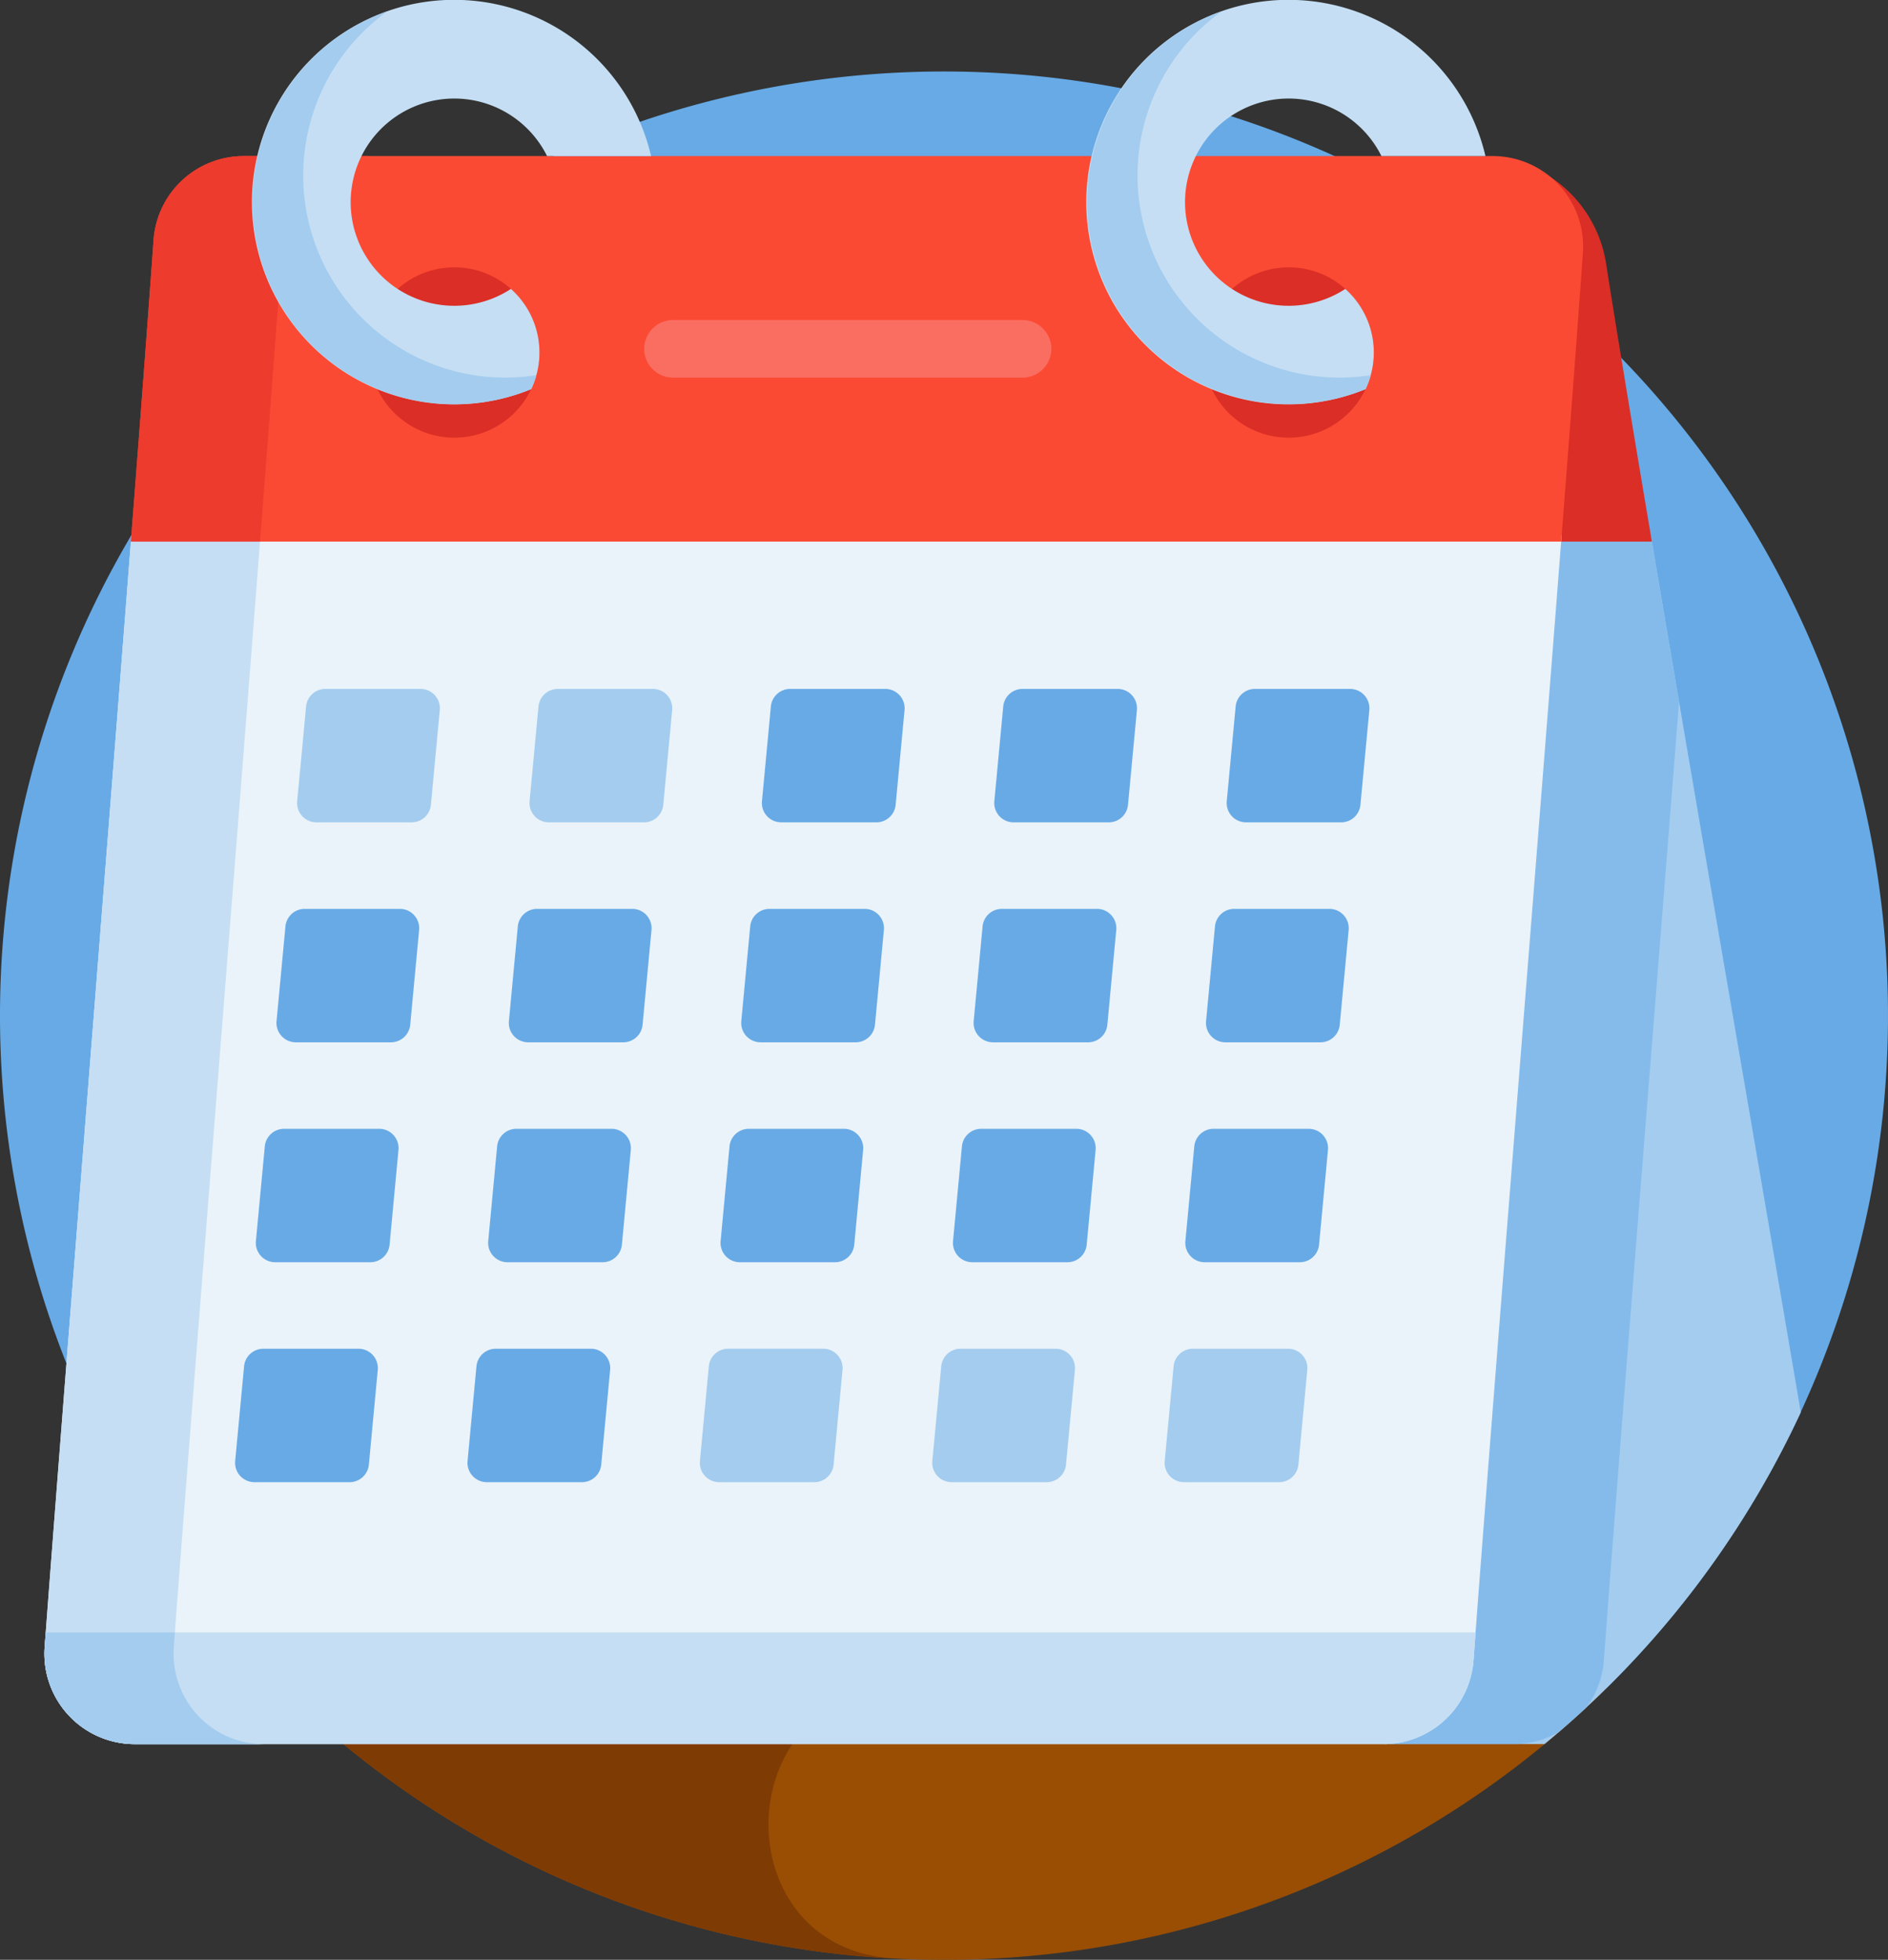 <svg xmlns="http://www.w3.org/2000/svg" width="175.452" height="182.101" viewBox="0 0 175.452 182.101"><rect x="0" y="0" width="175.452" height="182.101" fill="#333333" stroke="none"/><g id="calendar" transform="translate(-9.346)"><path id="Path_56549" data-name="Path 56549" d="M144.48,466.29a87.438,87.438,0,0,0,61.558-25.232H82.922A87.438,87.438,0,0,0,144.48,466.29Z" transform="translate(-47.408 -284.189)" fill="#994e04"></path><path id="Path_56550" data-name="Path 56550" d="M140.745,441.058H82.922a87.429,87.429,0,0,0,57.087,25.12C123.753,465.361,124.467,441.058,140.745,441.058Z" transform="translate(-47.408 -284.189)" fill="#7f3b04"></path><path id="Path_56551" data-name="Path 56551" d="M35.514,168.913H158.63a87.726,87.726,0,1,0-123.116,0Z" transform="translate(0 -12.044)" fill="#67aae6"></path><path id="Path_56552" data-name="Path 56552" d="M395.9,140.492h-8.7c-2.7,34.755-6.771,85.01-8.175,104.3a8.4,8.4,0,0,1-7.906,7.773v.014h14.868A88.035,88.035,0,0,0,409.8,221.757C405.77,198.05,400.085,165.307,395.9,140.492Z" transform="translate(-233.104 -90.524)" fill="#a3ccef"></path><path id="Path_56553" data-name="Path 56553" d="M387.309,251.463q1.3-1.12,2.566-2.288A8.353,8.353,0,0,0,391.5,244.8c1.209-16.618,4.4-56.2,6.984-89.072-.9-5.293-1.773-10.413-2.586-15.232h-8.7c-2.7,34.755-6.771,85.01-8.175,104.3a8.4,8.4,0,0,1-7.906,7.773v.014h12.472v-.014A8.369,8.369,0,0,0,387.309,251.463Z" transform="translate(-233.104 -90.525)" fill="#85bbeb"></path><path id="Path_56554" data-name="Path 56554" d="M411.892,78.383h8.784c-1.754-10.394-3.25-19.424-4.256-25.842a11.81,11.81,0,0,0-6.938-8.994,8.4,8.4,0,0,1,4.427,8C413.454,58.028,412.74,67.453,411.892,78.383Z" transform="translate(-257.822 -28.059)" fill="#db2e26"></path><path id="Path_56555" data-name="Path 56555" d="M29.037,139.49c-2.631,34.045-6.577,83.269-8.07,103.431a8.4,8.4,0,0,0,8.377,9.017H145.375a8.4,8.4,0,0,0,8.377-7.787c1.408-19.36,5.507-69.895,8.2-104.661Z" transform="translate(-7.472 -89.878)" fill="#eaf3f9"></path><path id="Path_56556" data-name="Path 56556" d="M32.968,242.921c1.492-20.162,5.439-69.386,8.07-103.431h-12c-2.631,34.045-6.577,83.269-8.07,103.431a8.4,8.4,0,0,0,8.377,9.017h12A8.4,8.4,0,0,1,32.968,242.921Z" transform="translate(-7.472 -89.878)" fill="#c5def3"></path><path id="Path_56557" data-name="Path 56557" d="M170.1,40.771H54.027a8.4,8.4,0,0,0-8.379,7.81c-.455,6.47-1.206,16.385-2.106,28.014H176.461c.848-10.931,1.562-20.355,2.017-26.836A8.4,8.4,0,0,0,170.1,40.771Z" transform="translate(-22.034 -26.27)" fill="#fb4a34"></path><path id="Path_56558" data-name="Path 56558" d="M66.032,40.771H54.027a8.4,8.4,0,0,0-8.379,7.81c-.455,6.47-1.206,16.385-2.106,28.014H55.548c.9-11.629,1.65-21.545,2.106-28.014A8.4,8.4,0,0,1,66.032,40.771Z" transform="translate(-22.034 -26.27)" fill="#ed3b2e"></path><circle id="Ellipse_217" data-name="Ellipse 217" cx="7.915" cy="7.915" r="7.915" transform="translate(43.65 24.839)" fill="#db2e26"></circle><path id="Path_56559" data-name="Path 56559" d="M101.164,36.156a7.915,7.915,0,0,0-1.883-9.311A9.628,9.628,0,1,1,102.637,14.5h9.668a18.794,18.794,0,1,0-11.141,21.655Z" transform="translate(-42.453)" fill="#c5def3"></path><circle id="Ellipse_218" data-name="Ellipse 218" cx="7.915" cy="7.915" r="7.915" transform="translate(121.187 24.839)" fill="#db2e26"></circle><path id="Path_56560" data-name="Path 56560" d="M319.169,36.156a7.915,7.915,0,0,0-1.883-9.311A9.628,9.628,0,1,1,320.642,14.5h9.668a18.794,18.794,0,1,0-11.141,21.655Z" transform="translate(-182.921)" fill="#c5def3"></path><path id="Path_56561" data-name="Path 56561" d="M212.833,88.964H180.349a2.673,2.673,0,0,1,0-5.346h32.485a2.673,2.673,0,1,1,0,5.346Z" transform="translate(-108.461 -53.878)" fill="#fa6e62"></path><path id="Path_56562" data-name="Path 56562" d="M21.068,426.464c-.035.468-.069.924-.1,1.364a8.4,8.4,0,0,0,8.377,9.017H145.375a8.4,8.4,0,0,0,8.377-7.787c.059-.811.123-1.678.191-2.594H21.068Z" transform="translate(-7.472 -274.786)" fill="#c5def3"></path><path id="Path_56563" data-name="Path 56563" d="M33.071,426.464h-12c-.013.178-.026.353-.039.528s-.027.362-.04.541c-.007.1-.015.2-.022.3a8.4,8.4,0,0,0,8.377,9.017h12a8.4,8.4,0,0,1-8.374-9.017C33,427.389,33.036,426.931,33.071,426.464Z" transform="translate(-7.474 -274.786)" fill="#a3ccef"></path><g id="Group_11199" data-name="Group 11199" transform="translate(31.192 64.013)"><path id="Path_56564" data-name="Path 56564" d="M93.045,237.44H84.2a1.8,1.8,0,0,0-1.788,1.628l-.828,8.807a1.8,1.8,0,0,0,1.788,1.964h8.846a1.8,1.8,0,0,0,1.788-1.628l.828-8.807A1.8,1.8,0,0,0,93.045,237.44Z" transform="translate(-77.731 -217.004)" fill="#67aae6"></path><path id="Path_56565" data-name="Path 56565" d="M87.642,294.9H78.8a1.8,1.8,0,0,0-1.788,1.628l-.828,8.807a1.8,1.8,0,0,0,1.788,1.964h8.846a1.8,1.8,0,0,0,1.788-1.628l.828-8.807A1.8,1.8,0,0,0,87.642,294.9Z" transform="translate(-74.249 -254.027)" fill="#67aae6"></path><path id="Path_56566" data-name="Path 56566" d="M153.763,237.44h-8.846a1.8,1.8,0,0,0-1.788,1.628l-.828,8.807a1.8,1.8,0,0,0,1.788,1.964h8.846a1.8,1.8,0,0,0,1.788-1.628l.828-8.807A1.8,1.8,0,0,0,153.763,237.44Z" transform="translate(-116.854 -217.004)" fill="#67aae6"></path><path id="Path_56567" data-name="Path 56567" d="M148.359,294.9h-8.846a1.8,1.8,0,0,0-1.788,1.628l-.828,8.807a1.8,1.8,0,0,0,1.788,1.964h8.846a1.8,1.8,0,0,0,1.788-1.628l.828-8.807A1.8,1.8,0,0,0,148.359,294.9Z" transform="translate(-113.372 -254.027)" fill="#67aae6"></path><path id="Path_56568" data-name="Path 56568" d="M219.884,179.981h-8.846a1.8,1.8,0,0,0-1.788,1.628l-.828,8.807a1.8,1.8,0,0,0,1.788,1.964h8.846a1.8,1.8,0,0,0,1.788-1.628l.828-8.807A1.8,1.8,0,0,0,219.884,179.981Z" transform="translate(-159.458 -179.981)" fill="#67aae6"></path><path id="Path_56569" data-name="Path 56569" d="M214.482,237.44h-8.846a1.8,1.8,0,0,0-1.788,1.628l-.828,8.807a1.8,1.8,0,0,0,1.788,1.964h8.846a1.8,1.8,0,0,0,1.788-1.628l.828-8.807A1.8,1.8,0,0,0,214.482,237.44Z" transform="translate(-155.977 -217.004)" fill="#67aae6"></path><path id="Path_56570" data-name="Path 56570" d="M209.078,294.9h-8.846a1.8,1.8,0,0,0-1.788,1.628l-.828,8.807A1.8,1.8,0,0,0,199.4,307.3h8.846a1.8,1.8,0,0,0,1.788-1.628l.828-8.807A1.8,1.8,0,0,0,209.078,294.9Z" transform="translate(-152.495 -254.027)" fill="#67aae6"></path><path id="Path_56571" data-name="Path 56571" d="M280.6,179.981h-8.846a1.8,1.8,0,0,0-1.788,1.628l-.828,8.807a1.8,1.8,0,0,0,1.788,1.964h8.846a1.8,1.8,0,0,0,1.788-1.628l.828-8.807A1.8,1.8,0,0,0,280.6,179.981Z" transform="translate(-198.581 -179.981)" fill="#67aae6"></path><path id="Path_56572" data-name="Path 56572" d="M275.2,237.44h-8.846a1.8,1.8,0,0,0-1.788,1.628l-.828,8.808a1.8,1.8,0,0,0,1.788,1.964h8.846a1.8,1.8,0,0,0,1.788-1.628l.828-8.807A1.8,1.8,0,0,0,275.2,237.44Z" transform="translate(-195.1 -217.004)" fill="#67aae6"></path><path id="Path_56573" data-name="Path 56573" d="M269.8,294.9h-8.846a1.8,1.8,0,0,0-1.788,1.628l-.828,8.807a1.8,1.8,0,0,0,1.788,1.964h8.846a1.8,1.8,0,0,0,1.788-1.628l.828-8.807A1.8,1.8,0,0,0,269.8,294.9Z" transform="translate(-191.619 -254.027)" fill="#67aae6"></path><path id="Path_56574" data-name="Path 56574" d="M82.239,352.358H73.393a1.8,1.8,0,0,0-1.788,1.628l-.828,8.807a1.8,1.8,0,0,0,1.788,1.964h8.846A1.8,1.8,0,0,0,83.2,363.13l.828-8.807A1.8,1.8,0,0,0,82.239,352.358Z" transform="translate(-70.768 -291.049)" fill="#67aae6"></path><path id="Path_56575" data-name="Path 56575" d="M142.957,352.358h-8.846a1.8,1.8,0,0,0-1.788,1.628l-.828,8.807a1.8,1.8,0,0,0,1.788,1.964h8.846a1.8,1.8,0,0,0,1.788-1.628l.828-8.807A1.8,1.8,0,0,0,142.957,352.358Z" transform="translate(-109.891 -291.049)" fill="#67aae6"></path></g><path id="Path_56576" data-name="Path 56576" d="M203.675,352.358h-8.846a1.8,1.8,0,0,0-1.788,1.628l-.828,8.807A1.8,1.8,0,0,0,194,364.758h8.846a1.8,1.8,0,0,0,1.788-1.628l.828-8.807A1.8,1.8,0,0,0,203.675,352.358Z" transform="translate(-117.822 -227.037)" fill="#a3ccef"></path><g id="Group_11200" data-name="Group 11200" transform="translate(121.417 64.013)"><path id="Path_56577" data-name="Path 56577" d="M341.322,179.981h-8.846a1.8,1.8,0,0,0-1.788,1.628l-.828,8.807a1.8,1.8,0,0,0,1.788,1.964h8.846a1.8,1.8,0,0,0,1.788-1.628l.828-8.807A1.8,1.8,0,0,0,341.322,179.981Z" transform="translate(-327.929 -179.981)" fill="#67aae6"></path><path id="Path_56578" data-name="Path 56578" d="M335.918,237.44h-8.846a1.8,1.8,0,0,0-1.788,1.628l-.828,8.808a1.8,1.8,0,0,0,1.788,1.964h8.846a1.8,1.8,0,0,0,1.788-1.628l.828-8.807A1.8,1.8,0,0,0,335.918,237.44Z" transform="translate(-324.447 -217.004)" fill="#67aae6"></path></g><g id="Group_11201" data-name="Group 11201" transform="translate(36.957 64.013)"><path id="Path_56579" data-name="Path 56579" d="M98.448,179.981H89.6a1.8,1.8,0,0,0-1.788,1.628l-.828,8.807a1.8,1.8,0,0,0,1.788,1.964H97.62a1.8,1.8,0,0,0,1.788-1.628l.828-8.807A1.8,1.8,0,0,0,98.448,179.981Z" transform="translate(-86.977 -179.981)" fill="#a3ccef"></path><path id="Path_56580" data-name="Path 56580" d="M159.165,179.981h-8.846a1.8,1.8,0,0,0-1.788,1.628l-.828,8.807a1.8,1.8,0,0,0,1.788,1.964h8.846a1.8,1.8,0,0,0,1.788-1.628l.828-8.807A1.8,1.8,0,0,0,159.165,179.981Z" transform="translate(-126.099 -179.981)" fill="#a3ccef"></path></g><path id="Path_56581" data-name="Path 56581" d="M330.515,294.9h-8.846a1.8,1.8,0,0,0-1.788,1.628l-.828,8.807a1.8,1.8,0,0,0,1.788,1.964h8.846a1.8,1.8,0,0,0,1.788-1.628l.828-8.807A1.8,1.8,0,0,0,330.515,294.9Z" transform="translate(-199.549 -190.014)" fill="#67aae6"></path><g id="Group_11202" data-name="Group 11202" transform="translate(32.779 1.072)"><path id="Path_56582" data-name="Path 56582" d="M264.395,352.358h-8.846a1.8,1.8,0,0,0-1.788,1.628l-.828,8.807a1.8,1.8,0,0,0,1.788,1.964h8.846a1.8,1.8,0,0,0,1.788-1.628l.828-8.807A1.8,1.8,0,0,0,264.395,352.358Z" transform="translate(-189.725 -228.108)" fill="#a3ccef"></path><path id="Path_56583" data-name="Path 56583" d="M325.113,352.358h-8.846a1.8,1.8,0,0,0-1.788,1.628l-.828,8.807a1.8,1.8,0,0,0,1.788,1.964h8.846a1.8,1.8,0,0,0,1.788-1.628l.828-8.807A1.8,1.8,0,0,0,325.113,352.358Z" transform="translate(-228.847 -228.108)" fill="#a3ccef"></path><path id="Path_56584" data-name="Path 56584" d="M90.077,34.9A18.778,18.778,0,0,1,87.772,3.014,18.783,18.783,0,1,0,101.164,38.1a7.875,7.875,0,0,0,.483-1.3A18.678,18.678,0,0,1,90.077,34.9Z" transform="translate(-75.232 -3.014)" fill="#a3ccef"></path><path id="Path_56585" data-name="Path 56585" d="M308.081,34.9a18.778,18.778,0,0,1-2.306-31.887A18.783,18.783,0,1,0,319.168,38.1a7.874,7.874,0,0,0,.483-1.3A18.677,18.677,0,0,1,308.081,34.9Z" transform="translate(-215.7 -3.014)" fill="#a3ccef"></path></g></g></svg>